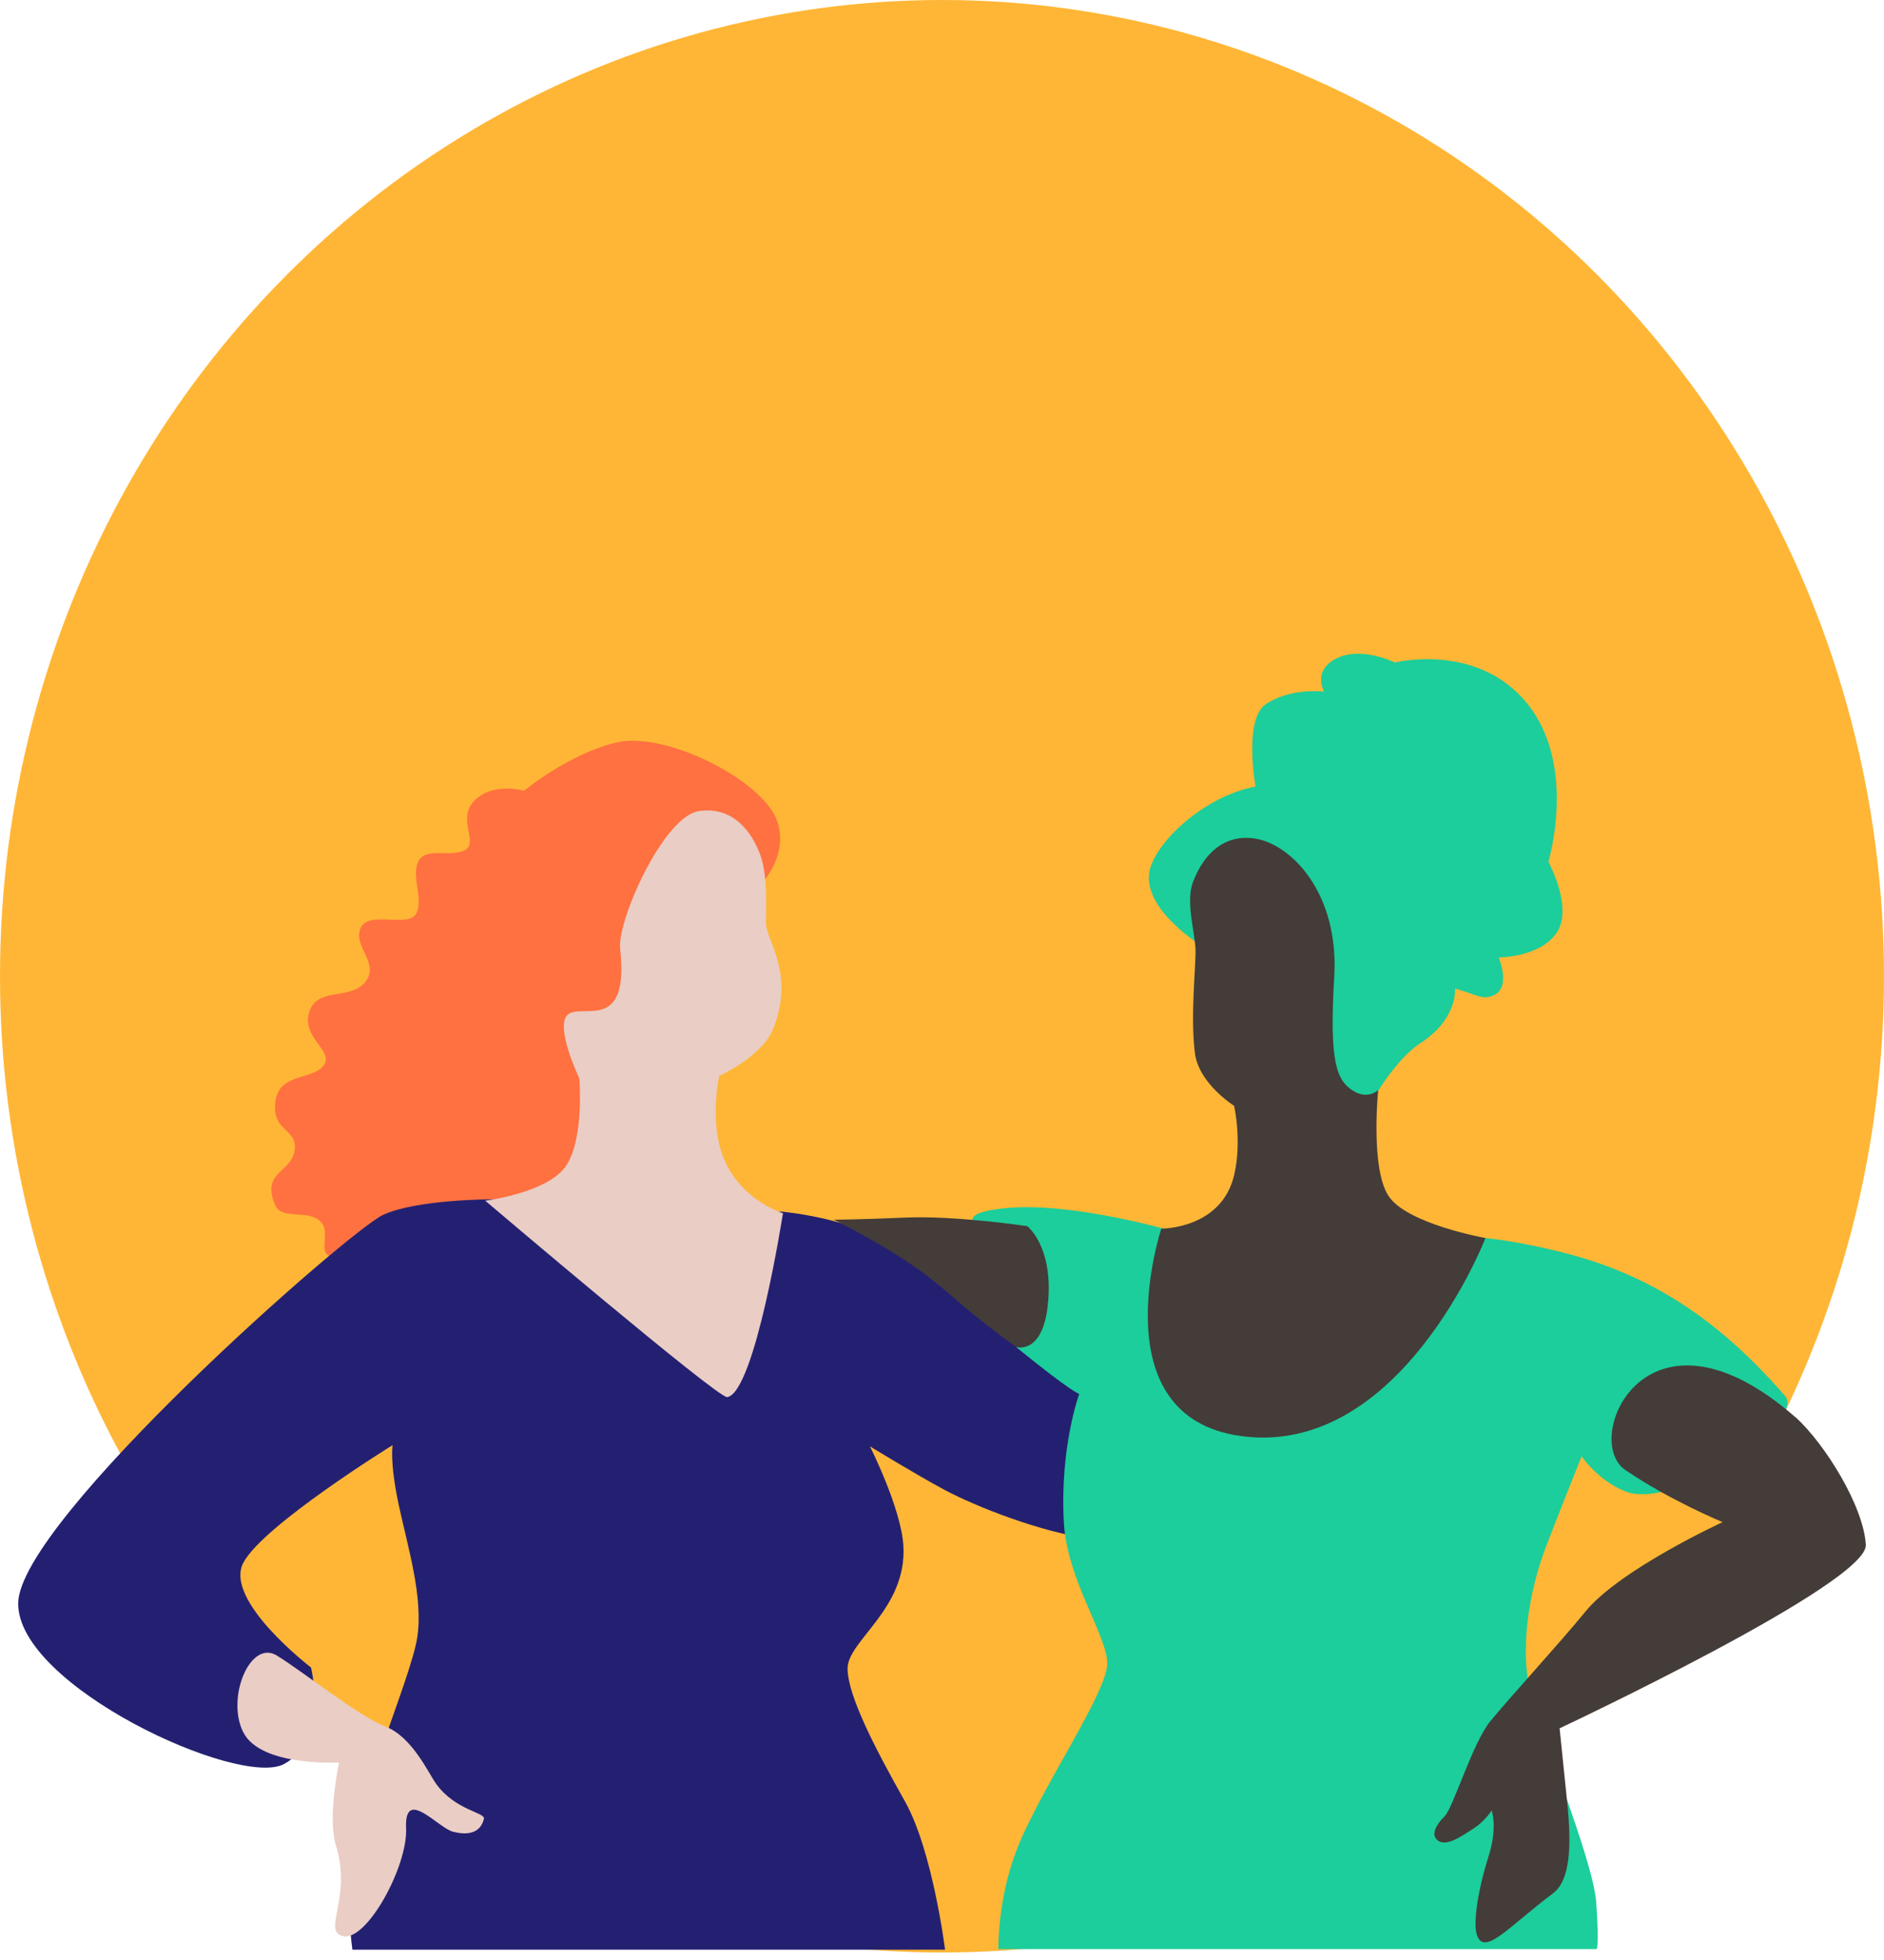 <svg width="225" height="234" viewBox="0 0 225 234" fill="none" xmlns="http://www.w3.org/2000/svg">
<ellipse cx="112.5" cy="116.554" rx="112.5" ry="116.554" fill="#FFB636"/>
<g clip-path="url(#clip0_4685_43412)">
<path d="M89.673 106.836C89.673 106.836 94.556 102.843 92.786 97.959C91.015 93.076 79.466 87.301 73.691 88.632C67.916 89.963 62.593 94.406 62.593 94.406C62.593 94.406 58.901 93.33 56.691 95.552C54.469 97.774 57.269 100.621 55.487 101.512C53.716 102.403 50.858 101.072 49.967 102.843C49.076 104.625 50.603 107.287 49.712 109.057C48.821 110.84 43.937 108.618 43.046 110.84C42.155 113.062 45.407 115.017 43.625 117.239C41.843 119.461 37.792 117.772 36.913 120.885C36.022 123.998 39.968 125.444 38.637 127.215C37.306 128.997 33.267 128.025 32.874 131.624C32.492 135.189 35.617 134.714 35.177 137.388C34.737 140.049 31.149 139.876 32.874 143.915C33.661 145.743 37.109 144.25 38.44 146.021C39.771 147.803 36.716 151.009 42.144 149.921C44.493 149.446 71.006 145.928 71.006 145.928L82.104 113.953L89.65 106.847L89.673 106.836Z" fill="#FF7140"/>
<path d="M112.865 232.768C112.865 232.768 111.396 220.964 108.074 215.062C104.753 209.16 101.223 202.517 101.223 199.195C101.223 195.874 108.329 192.09 107.889 184.544C107.623 180.066 103.897 172.682 103.897 172.682C103.897 172.682 109.509 176.108 112.75 177.844C116.661 179.938 124.403 182.924 129.935 183.653C135.467 184.394 149.736 181.512 149.736 181.512C149.736 181.512 151.206 177.091 150.847 174.881C150.477 172.671 149.736 168.979 149.736 168.979C149.736 168.979 136.092 170.09 132.412 168.609C128.732 167.139 110.667 152.025 106.246 148.704C101.825 145.382 93.342 144.653 93.342 144.653C93.342 144.653 87.498 145.232 76.816 144.132C66.123 143.021 68.6 148.854 67.489 145.915C66.378 142.964 58.693 143.183 58.693 143.183C58.693 143.183 49.852 143.183 45.79 145.023C41.716 146.864 2.276 181.547 2.172 191.407C2.068 201.267 28.546 213.488 33.916 210.606C39.286 207.736 37.145 199.08 37.145 199.08C37.145 199.08 26.66 191.06 29.067 186.558C31.474 182.056 46.889 172.532 46.889 172.532C46.889 172.532 46.519 174.499 47.618 179.661C48.729 184.822 50.569 190.724 49.829 195.515C49.088 200.306 42.087 216.531 41.716 222.063C41.346 227.595 42.087 232.768 42.087 232.768H112.865Z" fill="#242071"/>
<path d="M93.502 144.847C93.502 144.847 87.427 143.018 85.899 136.642C84.939 132.614 85.899 128.437 85.899 128.437C85.899 128.437 90.968 126.215 92.334 122.824C94.995 116.158 91.477 112.327 91.477 110.198C91.477 108.069 91.686 104.423 90.771 101.993C89.857 99.563 87.728 96.218 83.481 96.832C79.222 97.445 73.69 109.955 74.06 113.242C75.171 123.229 69.744 119.838 67.915 121.053C66.087 122.268 69.188 128.749 69.188 128.749C69.188 128.749 69.79 135.739 67.672 139.084C65.543 142.428 57.94 143.342 57.94 143.342C57.94 143.342 85.749 166.974 86.848 166.8C90.169 166.256 93.502 144.87 93.502 144.87" fill="#EACDC5"/>
<path d="M184.916 102.9C184.916 102.9 188.388 91.489 182.439 84.059C176.491 76.618 166.573 79.095 166.573 79.095C166.573 79.095 162.604 77.116 159.63 78.597C156.655 80.09 158.137 82.567 158.137 82.567C158.137 82.567 154.167 82.069 151.193 84.059C148.971 85.541 149.515 91.153 149.932 93.908C144.307 94.961 138.822 99.717 137.468 103.328C135.628 108.235 143.844 113.142 143.844 113.142C143.844 113.142 143.601 108.848 147.594 107.934C151.587 107.02 156.493 112.227 156.493 112.227C156.493 112.227 155.267 120.201 155.568 124.495C155.868 128.788 162.928 133.081 162.928 133.081C162.928 133.081 166.064 126.867 169.652 124.529C174.13 121.613 173.771 118.014 173.771 118.014C176.549 118.824 177.128 119.449 178.482 118.778C180.461 117.782 178.979 114.311 178.979 114.311C178.979 114.311 183.944 114.311 185.923 111.336C187.902 108.362 184.928 102.9 184.928 102.9" fill="#1BCE9B"/>
<path d="M188.885 173.871C188.885 173.871 186.929 178.72 184.696 184.483C182.763 189.448 181.722 195.639 182.462 200.477C183.203 205.314 190.274 221.678 190.644 227.256C191.015 232.834 190.656 232.695 190.656 232.695H119.241C119.241 232.695 119.079 226.411 121.717 220.104C124.703 212.964 132.237 201.958 132.237 198.614C132.237 195.269 127.434 188.638 127.052 181.775C126.555 172.749 128.892 166.407 128.892 166.407C128.892 166.407 128.221 166.407 121.37 160.84C121.173 160.678 124.668 160.84 125.177 155.262C125.687 149.684 108.698 145.402 120.016 144.245C127.781 143.458 139.377 146.802 139.377 146.802C139.377 146.802 140.801 170.712 151.586 169.601C162.372 168.49 170.184 157.692 171.306 154.718C172.417 151.744 173.54 147.647 173.54 147.647C173.54 147.647 177.579 147.265 186.559 149.51C197.171 152.161 205.307 157.6 213.188 166.661C215.792 169.659 200.146 180.375 194.162 178.072C190.864 176.799 188.885 173.86 188.885 173.86" fill="#1BCE9B"/>
<path d="M214.462 169.214C217.98 172.443 222.562 179.815 222.829 184.432C223.095 189.05 186.259 206.339 186.259 206.339C186.259 206.339 186.826 211.802 187.173 215.274C187.682 220.25 187.578 224.474 185.449 226.059C180.322 229.902 177.475 233.373 176.468 231.244C175.762 229.763 176.665 225.076 177.764 221.65C178.898 218.12 178.135 216.142 178.135 216.142C178.135 216.142 177.359 217.472 175.739 218.456C174.628 219.139 172.545 220.724 171.527 219.556C170.994 218.942 171.469 217.889 172.51 216.859C173.552 215.841 175.843 208.122 177.973 205.506C180.102 202.891 186.386 196.028 189.36 192.383C193.469 187.36 205.724 181.724 205.724 181.724C205.724 181.724 199.429 179.132 194.105 175.498C188.782 171.864 196.616 153.649 214.438 169.214" fill="#443C39"/>
<path d="M138.696 146.685C138.696 146.685 145.859 146.742 147.387 140.308C148.348 136.246 147.387 132.022 147.387 132.022C147.387 132.022 143.151 129.372 142.7 125.703C142.168 121.34 142.781 115.762 142.781 113.61C142.781 111.457 141.554 107.777 142.469 105.324C143.383 102.87 145.535 99.491 149.829 100.104C154.122 100.718 159.955 106.55 159.342 116.665C158.728 126.791 159.643 128.932 161.494 130.159C163.334 131.385 164.596 130.136 164.596 130.136C164.596 130.136 163.647 139.371 165.799 142.738C167.94 146.117 177.407 147.807 177.407 147.807C177.407 147.807 167.269 174.019 148.232 171.45C131.266 169.159 138.696 146.661 138.696 146.661" fill="#443C39"/>
<path d="M29.069 206.832C31.152 210.952 40.491 210.42 40.491 210.42C40.491 210.42 39.079 217.016 40.12 220.337C42.076 226.587 38.396 230.591 40.989 231.158C43.801 231.771 48.708 222.826 48.499 218.254C48.279 213.29 52.295 218.231 54.123 218.694C55.64 219.076 57.329 219.007 57.792 217.155C57.989 216.368 54.343 216.16 52.041 212.908C51.196 211.716 49.194 207.33 46.046 206.138C42.898 204.946 36.221 199.588 33.05 197.643C29.879 195.711 26.974 202.701 29.057 206.821" fill="#EACDC5"/>
<path d="M122.644 146.38C122.644 146.38 114.023 145.107 108.19 145.362C102.357 145.616 99.568 145.616 99.568 145.616C99.568 145.616 107.854 149.621 112.773 153.96C117.622 158.242 121.383 160.823 121.383 160.823C121.383 160.823 124.681 161.841 125.19 155.245C125.7 148.648 122.656 146.369 122.656 146.369" fill="#443C39"/>
</g>
<defs>
<clipPath id="clip0_4685_43412">
<rect width="220.657" height="154.727" fill="white" transform="translate(2.172 78.039)"/>
</clipPath>
</defs>
</svg>
